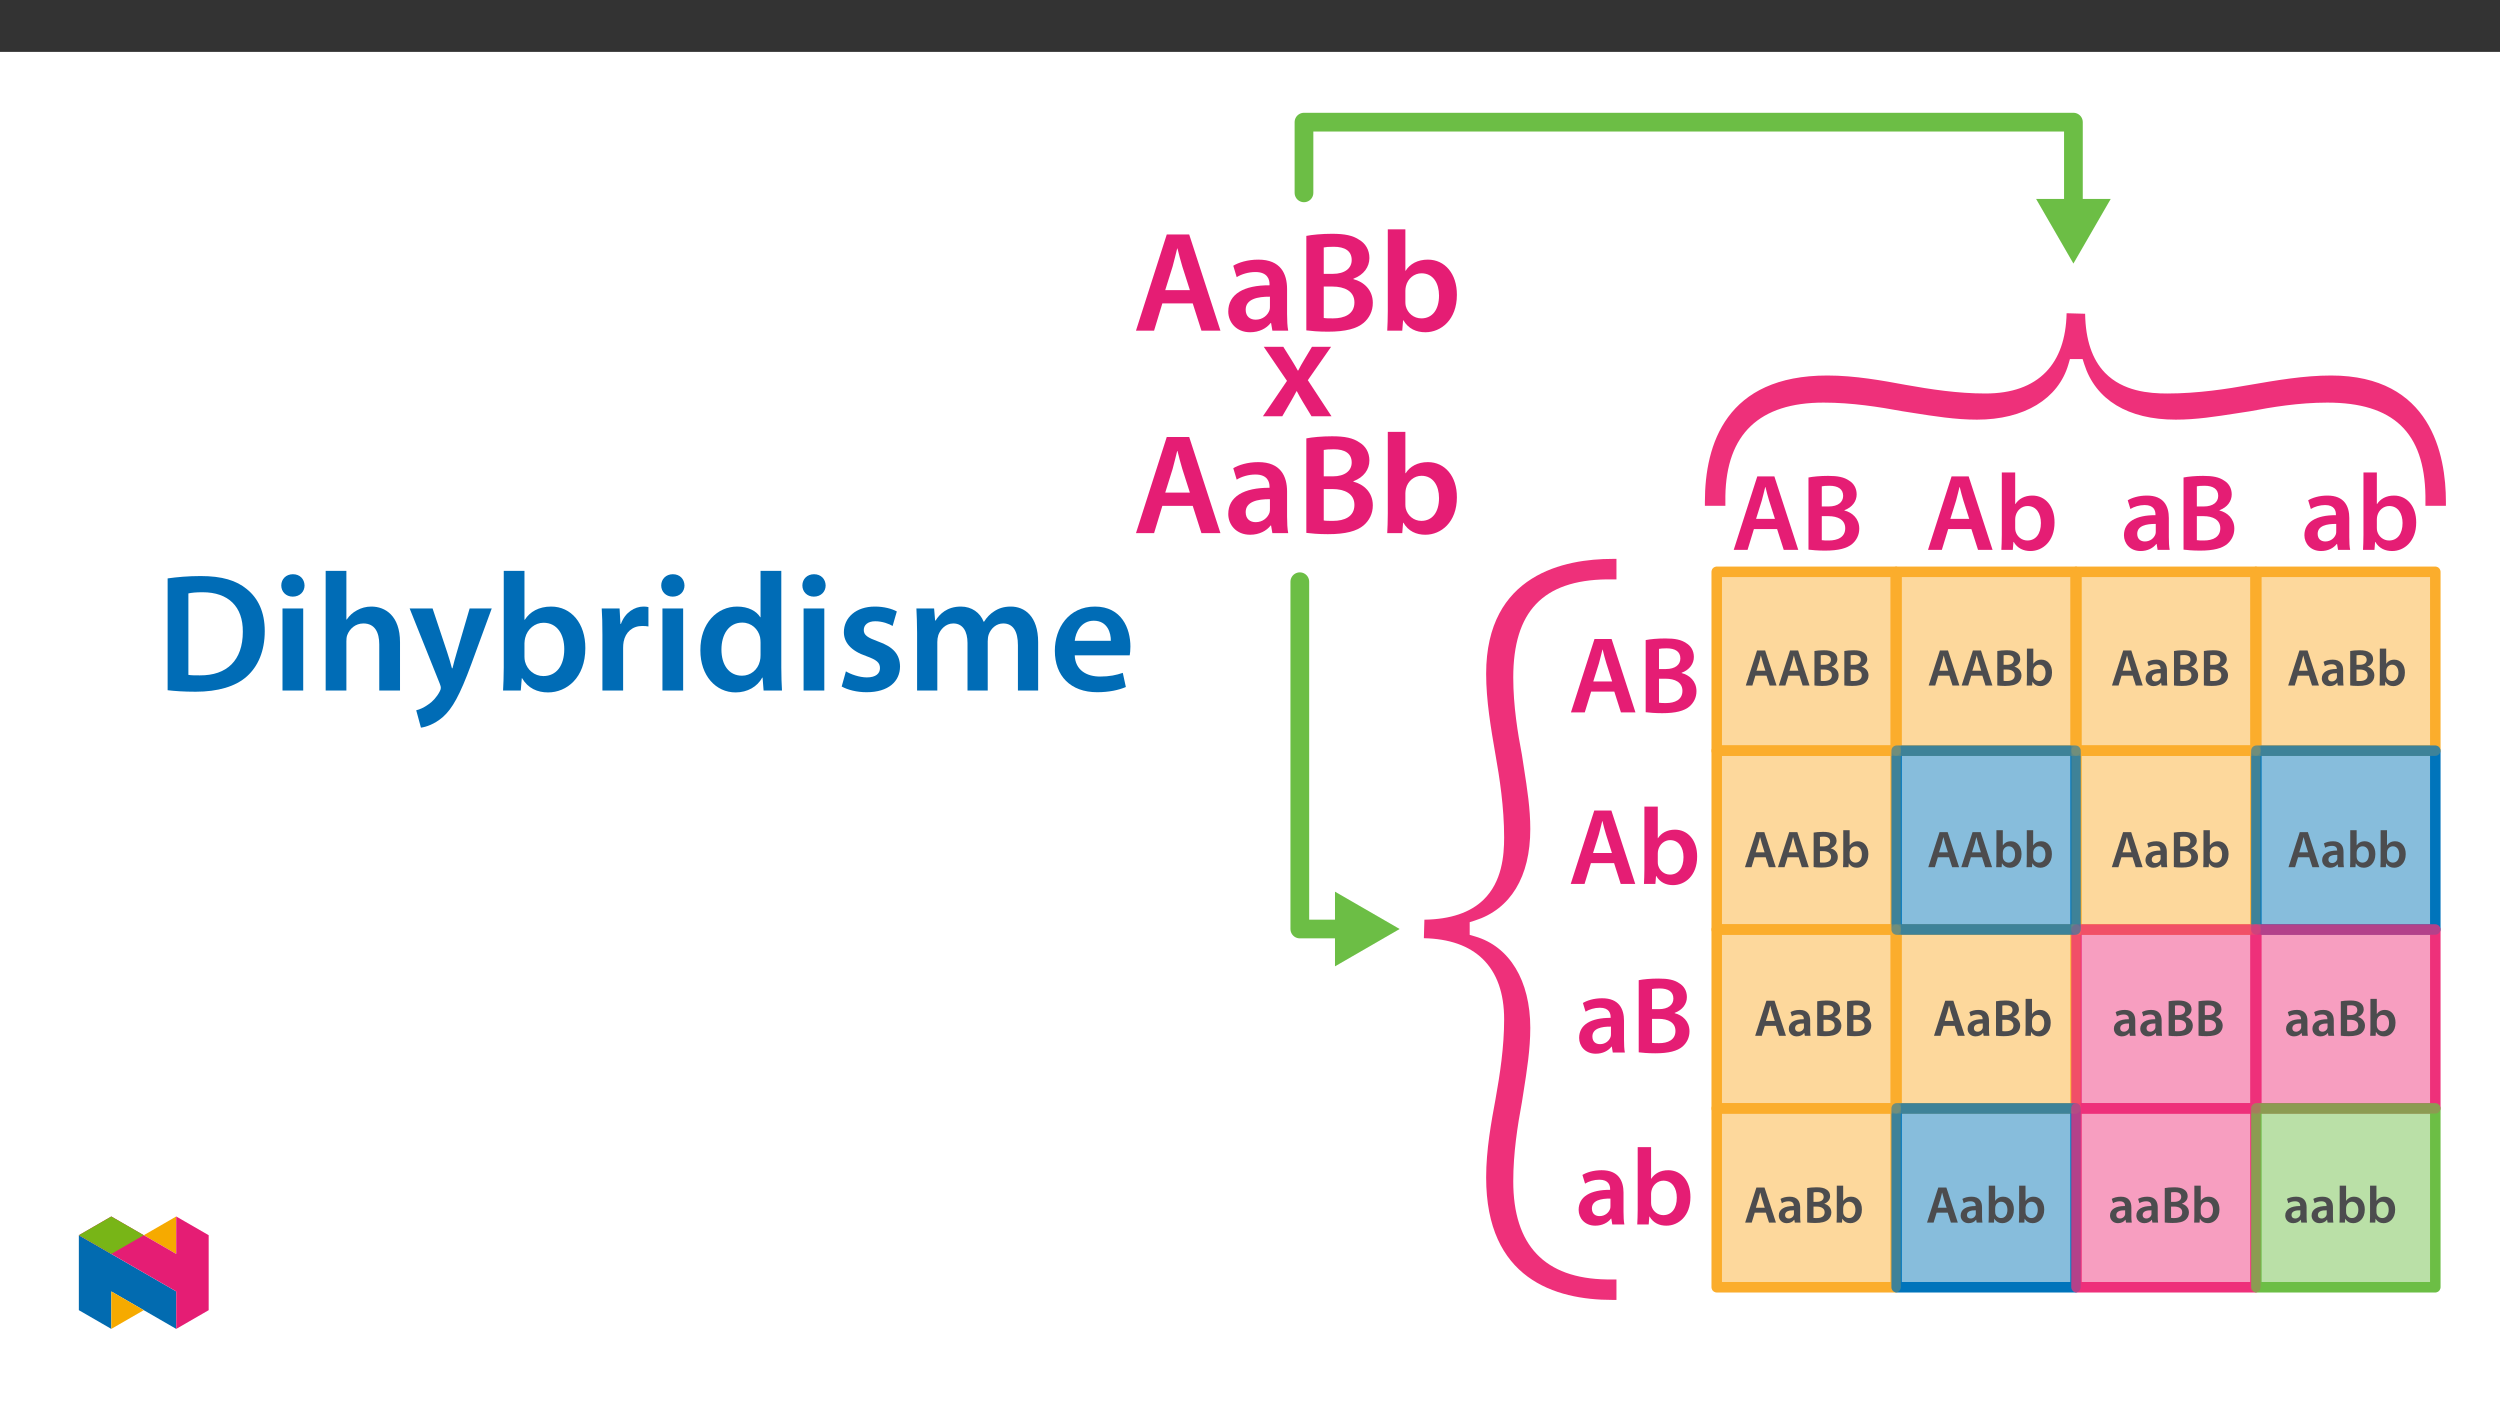 ﻿<?xml version="1.0" encoding="utf-8"?>
<svg xmlns="http://www.w3.org/2000/svg" xmlns:xlink="http://www.w3.org/1999/xlink" viewBox="0 0 960 540" version="1.1">
  <rect x="0" y="0" width="960" height="540" fill="#333333" stroke="none"/>
  <defs>
    <g>
      <symbol overflow="visible" id="glyph0-0">
        <path style="stroke:none;" d="M 0 0 L 27.406 0 L 27.406 -38.359 L 0 -38.359 Z M 13.703 -21.641 L 4.391 -35.625 L 23.016 -35.625 Z M 15.344 -19.172 L 24.656 -33.156 L 24.656 -5.203 Z M 4.391 -2.734 L 13.703 -16.719 L 23.016 -2.734 Z M 2.734 -33.156 L 12.062 -19.172 L 2.734 -5.203 Z M 2.734 -33.156 " />
      </symbol>
      <symbol overflow="visible" id="glyph0-1">
        <path style="stroke:none;" d="M 22.953 -10.469 L 26.297 0 L 33.594 0 L 21.594 -36.938 L 12.984 -36.938 L 1.156 0 L 8.109 0 L 11.281 -10.469 Z M 12.391 -15.562 L 15.234 -24.656 C 15.844 -26.844 16.438 -29.422 16.984 -31.562 L 17.094 -31.562 C 17.641 -29.422 18.25 -26.906 18.953 -24.656 L 21.859 -15.562 Z M 12.391 -15.562 " />
      </symbol>
      <symbol overflow="visible" id="glyph0-2">
        <path style="stroke:none;" d="M 24.328 -16 C 24.328 -21.859 21.859 -27.281 13.312 -27.281 C 9.094 -27.281 5.641 -26.141 3.672 -24.938 L 4.984 -20.547 C 6.797 -21.703 9.531 -22.516 12.172 -22.516 C 16.875 -22.516 17.594 -19.625 17.594 -17.859 L 17.594 -17.422 C 7.719 -17.484 1.75 -14.031 1.75 -7.344 C 1.75 -3.281 4.766 0.609 10.141 0.609 C 13.641 0.609 16.438 -0.875 18.031 -2.953 L 18.188 -2.953 L 18.688 0 L 24.766 0 C 24.438 -1.641 24.328 -4 24.328 -6.406 Z M 17.75 -9.375 C 17.75 -8.875 17.75 -8.391 17.594 -7.891 C 16.938 -5.969 15.016 -4.219 12.281 -4.219 C 10.141 -4.219 8.438 -5.422 8.438 -8.062 C 8.438 -12.109 12.984 -13.094 17.75 -13.047 Z M 17.75 -9.375 " />
      </symbol>
      <symbol overflow="visible" id="glyph0-3">
        <path style="stroke:none;" d="M 3.891 -0.109 C 5.641 0.109 8.438 0.391 12.172 0.391 C 18.953 0.391 23.281 -0.766 25.922 -3.016 C 28 -4.828 29.422 -7.391 29.422 -10.688 C 29.422 -15.734 25.859 -18.797 21.969 -19.781 L 21.969 -19.953 C 25.969 -21.422 28.109 -24.5 28.109 -27.891 C 28.109 -31.062 26.578 -33.484 24.281 -34.844 C 21.812 -36.547 18.688 -37.203 13.75 -37.203 C 9.922 -37.203 6.031 -36.828 3.891 -36.391 Z M 10.578 -31.953 C 11.281 -32.109 12.438 -32.219 14.406 -32.219 C 18.688 -32.219 21.312 -30.625 21.312 -27.125 C 21.312 -24 18.734 -21.812 14.031 -21.812 L 10.578 -21.812 Z M 10.578 -16.938 L 13.922 -16.938 C 18.578 -16.938 22.359 -15.172 22.359 -10.844 C 22.359 -6.297 18.469 -4.719 14.141 -4.719 C 12.609 -4.719 11.453 -4.719 10.578 -4.875 Z M 10.578 -16.938 " />
      </symbol>
      <symbol overflow="visible" id="glyph0-4">
        <path style="stroke:none;" d="M 3.609 -7.5 C 3.609 -4.766 3.5 -1.812 3.391 0 L 9.156 0 L 9.484 -4 L 9.594 -4 C 11.5 -0.719 14.578 0.609 18.031 0.609 C 24.062 0.609 30.141 -4.172 30.141 -13.75 C 30.188 -21.859 25.531 -27.281 19.016 -27.281 C 15.016 -27.281 12.109 -25.594 10.469 -23.016 L 10.359 -23.016 L 10.359 -38.906 L 3.609 -38.906 Z M 10.359 -15.344 C 10.359 -16 10.469 -16.609 10.578 -17.094 C 11.281 -20.062 13.812 -22.031 16.547 -22.031 C 21.047 -22.031 23.281 -18.188 23.281 -13.484 C 23.281 -8.062 20.719 -4.719 16.5 -4.719 C 13.594 -4.719 11.234 -6.688 10.516 -9.422 C 10.406 -9.922 10.359 -10.469 10.359 -11.016 Z M 10.359 -15.344 " />
      </symbol>
      <symbol overflow="visible" id="glyph0-5">
        <path style="stroke:none;" d="M 0.609 -26.688 L 9.531 -13.594 L 0.281 0 L 7.719 0 L 10.797 -5.312 C 11.609 -6.797 12.438 -8.109 13.203 -9.641 L 13.312 -9.641 C 14.078 -8.172 14.844 -6.734 15.734 -5.312 L 18.953 0 L 26.625 0 L 17.531 -13.859 L 26.469 -26.688 L 19.125 -26.688 L 16.172 -21.75 C 15.344 -20.391 14.578 -19.016 13.812 -17.531 L 13.703 -17.531 C 12.938 -18.906 12.172 -20.219 11.281 -21.641 L 8.109 -26.688 Z M 0.609 -26.688 " />
      </symbol>
      <symbol overflow="visible" id="glyph1-0">
        <path style="stroke:none;" d="M 0 0 L 20.922 0 L 20.922 -29.297 L 0 -29.297 Z M 10.453 -16.531 L 3.344 -27.203 L 17.578 -27.203 Z M 11.719 -14.641 L 18.828 -25.312 L 18.828 -3.969 Z M 3.344 -2.094 L 10.453 -12.766 L 17.578 -2.094 Z M 2.094 -25.312 L 9.203 -14.641 L 2.094 -3.969 Z M 2.094 -25.312 " />
      </symbol>
      <symbol overflow="visible" id="glyph1-1">
        <path style="stroke:none;" d="M 17.531 -7.984 L 20.078 0 L 25.656 0 L 16.484 -28.203 L 9.922 -28.203 L 0.875 0 L 6.188 0 L 8.625 -7.984 Z M 9.453 -11.891 L 11.625 -18.828 C 12.094 -20.5 12.547 -22.469 12.969 -24.109 L 13.062 -24.109 C 13.469 -22.469 13.938 -20.547 14.484 -18.828 L 16.703 -11.891 Z M 9.453 -11.891 " />
      </symbol>
      <symbol overflow="visible" id="glyph1-2">
        <path style="stroke:none;" d="M 2.969 -0.078 C 4.312 0.078 6.438 0.297 9.297 0.297 C 14.484 0.297 17.781 -0.578 19.797 -2.297 C 21.375 -3.688 22.469 -5.656 22.469 -8.156 C 22.469 -12.016 19.75 -14.359 16.781 -15.109 L 16.781 -15.234 C 19.828 -16.359 21.469 -18.703 21.469 -21.297 C 21.469 -23.719 20.297 -25.562 18.531 -26.609 C 16.656 -27.906 14.266 -28.406 10.5 -28.406 C 7.578 -28.406 4.609 -28.125 2.969 -27.781 Z M 8.078 -24.391 C 8.625 -24.516 9.5 -24.609 11 -24.609 C 14.266 -24.609 16.281 -23.391 16.281 -20.719 C 16.281 -18.328 14.312 -16.656 10.719 -16.656 L 8.078 -16.656 Z M 8.078 -12.938 L 10.625 -12.938 C 14.188 -12.938 17.078 -11.594 17.078 -8.281 C 17.078 -4.812 14.094 -3.594 10.797 -3.594 C 9.625 -3.594 8.75 -3.594 8.078 -3.719 Z M 8.078 -12.938 " />
      </symbol>
      <symbol overflow="visible" id="glyph1-3">
        <path style="stroke:none;" d="M 2.766 -5.734 C 2.766 -3.641 2.672 -1.375 2.594 0 L 6.984 0 L 7.234 -3.047 L 7.328 -3.047 C 8.781 -0.547 11.125 0.453 13.766 0.453 C 18.375 0.453 23.016 -3.188 23.016 -10.5 C 23.062 -16.703 19.5 -20.844 14.516 -20.844 C 11.469 -20.844 9.25 -19.547 7.984 -17.578 L 7.906 -17.578 L 7.906 -29.703 L 2.766 -29.703 Z M 7.906 -11.719 C 7.906 -12.219 7.984 -12.672 8.078 -13.062 C 8.625 -15.312 10.547 -16.828 12.641 -16.828 C 16.062 -16.828 17.781 -13.891 17.781 -10.297 C 17.781 -6.156 15.812 -3.594 12.594 -3.594 C 10.375 -3.594 8.578 -5.109 8.031 -7.203 C 7.953 -7.578 7.906 -7.984 7.906 -8.406 Z M 7.906 -11.719 " />
      </symbol>
      <symbol overflow="visible" id="glyph1-4">
        <path style="stroke:none;" d="M 18.578 -12.219 C 18.578 -16.703 16.703 -20.844 10.172 -20.844 C 6.953 -20.844 4.312 -19.953 2.797 -19.031 L 3.812 -15.688 C 5.188 -16.562 7.281 -17.203 9.297 -17.203 C 12.891 -17.203 13.438 -14.984 13.438 -13.641 L 13.438 -13.312 C 5.906 -13.344 1.344 -10.719 1.344 -5.609 C 1.344 -2.516 3.641 0.453 7.734 0.453 C 10.422 0.453 12.547 -0.672 13.766 -2.266 L 13.891 -2.266 L 14.266 0 L 18.906 0 C 18.656 -1.25 18.578 -3.047 18.578 -4.891 Z M 13.562 -7.156 C 13.562 -6.781 13.562 -6.406 13.438 -6.031 C 12.938 -4.562 11.469 -3.219 9.375 -3.219 C 7.734 -3.219 6.438 -4.141 6.438 -6.156 C 6.438 -9.25 9.922 -10 13.562 -9.953 Z M 13.562 -7.156 " />
      </symbol>
      <symbol overflow="visible" id="glyph2-0">
        <path style="stroke:none;" d="M 0 0 L 9.953 0 L 9.953 -13.984 L 0 -13.984 Z M 4.984 -7.906 L 1.609 -12.953 L 8.328 -12.953 Z M 5.578 -6.969 L 8.969 -12.047 L 8.969 -1.938 L 5.578 -7 Z M 1.594 -1 L 4.984 -6.078 L 8.328 -1.031 L 1.609 -1.031 Z M 1 -12.047 L 4.359 -7 L 1 -1.938 Z M 1 -12.047 " />
      </symbol>
      <symbol overflow="visible" id="glyph2-1">
        <path style="stroke:none;" d="M 8.344 -3.828 L 9.562 0 L 12.219 0 L 7.828 -13.469 L 4.719 -13.469 L 0.391 0 L 2.922 0 L 4.078 -3.812 L 8.344 -3.812 Z M 4.5 -5.672 L 5.531 -8.984 C 5.75 -9.781 5.969 -10.719 6.156 -11.469 L 6.219 -11.469 C 6.422 -10.719 6.641 -9.797 6.891 -8.984 L 7.922 -5.703 L 4.5 -5.703 Z M 4.5 -5.672 " />
      </symbol>
      <symbol overflow="visible" id="glyph2-2">
        <path style="stroke:none;" d="M 1.422 -0.047 C 2.047 0.047 3.062 0.141 4.422 0.141 C 6.891 0.141 8.469 -0.281 9.422 -1.094 C 10.188 -1.75 10.703 -2.703 10.703 -3.906 C 10.703 -5.734 9.406 -6.875 7.984 -7.234 L 7.984 -7.25 C 9.438 -7.797 10.219 -8.922 10.219 -10.156 C 10.219 -11.312 9.656 -12.219 8.828 -12.703 C 7.922 -13.328 6.797 -13.562 5 -13.562 C 3.609 -13.562 2.188 -13.422 1.422 -13.266 L 1.422 -0.016 Z M 3.844 -11.609 C 4.109 -11.672 4.516 -11.719 5.234 -11.719 C 6.797 -11.719 7.75 -11.156 7.75 -9.875 C 7.75 -8.75 6.812 -7.969 5.094 -7.969 L 3.844 -7.969 Z M 3.844 -6.156 L 5.062 -6.156 C 6.75 -6.156 8.125 -5.531 8.125 -3.969 C 8.125 -2.312 6.719 -1.75 5.141 -1.75 C 4.578 -1.75 4.156 -1.75 3.844 -1.812 Z M 3.844 -6.156 " />
      </symbol>
      <symbol overflow="visible" id="glyph2-3">
        <path style="stroke:none;" d="M 1.312 -2.75 C 1.312 -1.75 1.281 -0.672 1.219 0 L 3.312 0 L 3.422 -1.453 L 3.484 -1.453 C 4.188 -0.266 5.297 0.219 6.547 0.219 C 8.75 0.219 10.953 -1.531 10.953 -5.016 C 10.984 -7.969 9.281 -9.953 6.906 -9.953 C 5.453 -9.953 4.406 -9.344 3.812 -8.406 L 3.766 -8.406 L 3.766 -14.188 L 1.312 -14.188 Z M 3.766 -5.594 C 3.766 -5.844 3.812 -6.062 3.844 -6.234 C 4.109 -7.312 5.016 -8.016 6.016 -8.016 C 7.656 -8.016 8.469 -6.641 8.469 -4.922 C 8.469 -2.953 7.531 -1.75 6 -1.75 C 4.938 -1.75 4.078 -2.453 3.828 -3.453 C 3.781 -3.625 3.766 -3.828 3.766 -4.031 Z M 3.766 -5.594 " />
      </symbol>
      <symbol overflow="visible" id="glyph2-4">
        <path style="stroke:none;" d="M 8.844 -5.844 C 8.844 -7.969 7.953 -9.953 4.844 -9.953 C 3.312 -9.953 2.047 -9.547 1.312 -9.109 L 1.812 -7.469 C 2.469 -7.891 3.469 -8.188 4.422 -8.188 C 6.141 -8.188 6.391 -7.156 6.391 -6.516 L 6.391 -6.375 C 2.812 -6.391 0.641 -5.125 0.641 -2.688 C 0.641 -1.219 1.734 0.219 3.688 0.219 C 4.953 0.219 5.969 -0.312 6.531 -1.078 L 6.609 -1.078 L 6.797 0 L 9 0 C 8.891 -0.625 8.844 -1.469 8.844 -2.344 Z M 6.453 -3.422 C 6.453 -3.25 6.453 -3.062 6.391 -2.891 C 6.156 -2.188 5.453 -1.578 4.469 -1.578 C 3.688 -1.578 3.062 -1.984 3.062 -2.953 C 3.062 -4.422 4.719 -4.766 6.453 -4.734 Z M 6.453 -3.422 " />
      </symbol>
      <symbol overflow="visible" id="glyph3-0">
        <path style="stroke:none;" d="M 0 0 L 32.375 0 L 32.375 -45.328 L 0 -45.328 Z M 16.188 -25.578 L 5.188 -42.094 L 27.188 -42.094 Z M 18.125 -22.656 L 29.141 -39.172 L 29.141 -6.156 Z M 5.188 -3.234 L 16.188 -19.75 L 27.188 -3.234 Z M 3.234 -39.172 L 14.25 -22.656 L 3.234 -6.156 Z M 3.234 -39.172 " />
      </symbol>
      <symbol overflow="visible" id="glyph3-1">
        <path style="stroke:none;" d="M 4.594 -0.125 C 7.25 0.188 10.75 0.453 15.344 0.453 C 23.828 0.453 30.75 -1.547 35.094 -5.5 C 39.234 -9.266 41.891 -15.016 41.891 -22.859 C 41.891 -30.234 39.297 -35.484 35.031 -38.922 C 31.016 -42.281 25.453 -43.969 17.281 -43.969 C 12.562 -43.969 8.156 -43.578 4.594 -43.062 Z M 12.562 -37.297 C 13.734 -37.562 15.469 -37.75 18 -37.75 C 27.969 -37.75 33.547 -32.188 33.469 -22.594 C 33.469 -11.531 27.328 -5.766 16.969 -5.828 C 15.344 -5.828 13.656 -5.828 12.562 -6.016 Z M 12.562 -37.297 " />
      </symbol>
      <symbol overflow="visible" id="glyph3-2">
        <path style="stroke:none;" d="M 12.234 0 L 12.234 -31.531 L 4.281 -31.531 L 4.281 0 Z M 8.281 -44.672 C 5.641 -44.672 3.812 -42.797 3.812 -40.344 C 3.812 -38.016 5.562 -36.062 8.219 -36.062 C 11 -36.062 12.75 -38.016 12.75 -40.344 C 12.688 -42.797 11 -44.672 8.281 -44.672 Z M 8.281 -44.672 " />
      </symbol>
      <symbol overflow="visible" id="glyph3-3">
        <path style="stroke:none;" d="M 4.281 0 L 12.234 0 L 12.234 -18.906 C 12.234 -19.75 12.297 -20.594 12.562 -21.297 C 13.469 -23.703 15.672 -25.766 18.781 -25.766 C 23.188 -25.766 24.859 -22.281 24.859 -17.734 L 24.859 0 L 32.828 0 L 32.828 -18.578 C 32.828 -28.688 27.188 -32.25 21.828 -32.25 C 19.812 -32.25 17.938 -31.734 16.312 -30.828 C 14.703 -29.984 13.344 -28.75 12.375 -27.266 L 12.234 -27.266 L 12.234 -45.969 L 4.281 -45.969 Z M 4.281 0 " />
      </symbol>
      <symbol overflow="visible" id="glyph3-4">
        <path style="stroke:none;" d="M 0.516 -31.531 L 12.109 -2.594 C 12.438 -1.812 12.5 -1.359 12.5 -1.031 C 12.5 -0.641 12.375 -0.188 12.047 0.391 C 10.938 2.531 9.188 4.406 7.641 5.375 C 6.016 6.547 4.406 7.25 3.047 7.578 L 4.859 14.25 C 6.797 13.984 10.031 12.953 13.203 10.234 C 16.906 7 19.812 1.75 24.156 -10.031 L 32.047 -31.531 L 23.562 -31.531 L 18.641 -14.703 C 18 -12.688 17.422 -10.297 16.969 -8.547 L 16.766 -8.547 C 16.312 -10.297 15.609 -12.688 14.953 -14.641 L 9.328 -31.531 Z M 0.516 -31.531 " />
      </symbol>
      <symbol overflow="visible" id="glyph3-5">
        <path style="stroke:none;" d="M 4.281 -8.875 C 4.281 -5.641 4.141 -2.141 4.016 0 L 10.812 0 L 11.203 -4.734 L 11.328 -4.734 C 13.594 -0.844 17.219 0.719 21.297 0.719 C 28.422 0.719 35.609 -4.922 35.609 -16.25 C 35.672 -25.828 30.172 -32.25 22.469 -32.25 C 17.734 -32.25 14.312 -30.234 12.375 -27.188 L 12.234 -27.188 L 12.234 -45.969 L 4.281 -45.969 Z M 12.234 -18.125 C 12.234 -18.906 12.375 -19.625 12.5 -20.203 C 13.344 -23.703 16.312 -26.031 19.547 -26.031 C 24.859 -26.031 27.516 -21.5 27.516 -15.922 C 27.516 -9.516 24.469 -5.562 19.484 -5.562 C 16.062 -5.562 13.281 -7.906 12.438 -11.141 C 12.297 -11.719 12.234 -12.375 12.234 -13.016 Z M 12.234 -18.125 " />
      </symbol>
      <symbol overflow="visible" id="glyph3-6">
        <path style="stroke:none;" d="M 4.281 0 L 12.234 0 L 12.234 -16.375 C 12.234 -17.219 12.297 -18.062 12.438 -18.781 C 13.141 -22.406 15.797 -24.797 19.547 -24.797 C 20.531 -24.797 21.234 -24.734 21.953 -24.609 L 21.953 -32.047 C 21.297 -32.188 20.844 -32.25 20.078 -32.25 C 16.641 -32.25 12.953 -29.984 11.391 -25.578 L 11.203 -25.578 L 10.875 -31.531 L 4.016 -31.531 C 4.203 -28.75 4.281 -25.641 4.281 -21.375 Z M 4.281 0 " />
      </symbol>
      <symbol overflow="visible" id="glyph3-7">
        <path style="stroke:none;" d="M 25.375 -45.969 L 25.375 -28.172 L 25.25 -28.172 C 23.828 -30.5 20.719 -32.25 16.375 -32.25 C 8.812 -32.25 2.203 -25.969 2.266 -15.406 C 2.266 -5.703 8.219 0.719 15.797 0.719 C 20.328 0.719 24.156 -1.484 26.031 -4.984 L 26.156 -4.984 L 26.547 0 L 33.609 0 C 33.469 -2.141 33.344 -5.641 33.344 -8.875 L 33.344 -45.969 Z M 25.375 -13.656 C 25.375 -12.828 25.312 -12.047 25.125 -11.328 C 24.344 -7.906 21.5 -5.703 18.266 -5.703 C 13.203 -5.703 10.359 -9.906 10.359 -15.734 C 10.359 -21.562 13.203 -26.094 18.328 -26.094 C 21.953 -26.094 24.469 -23.562 25.188 -20.531 C 25.312 -19.875 25.375 -19.031 25.375 -18.391 Z M 25.375 -13.656 " />
      </symbol>
      <symbol overflow="visible" id="glyph3-8">
        <path style="stroke:none;" d="M 2.328 -1.547 C 4.656 -0.266 8.094 0.641 11.906 0.641 C 20.266 0.641 24.734 -3.5 24.734 -9.266 C 24.672 -13.922 22.078 -16.828 16.312 -18.844 C 12.297 -20.328 10.812 -21.234 10.812 -23.25 C 10.812 -25.188 12.375 -26.609 15.219 -26.609 C 18 -26.609 20.594 -25.578 21.891 -24.797 L 23.5 -30.375 C 21.625 -31.406 18.578 -32.25 15.094 -32.25 C 7.766 -32.25 3.172 -27.969 3.172 -22.406 C 3.172 -18.641 5.703 -15.281 11.844 -13.203 C 15.734 -11.781 17.031 -10.75 17.031 -8.609 C 17.031 -6.547 15.469 -5.047 11.984 -5.047 C 9.125 -5.047 5.703 -6.281 3.953 -7.375 Z M 2.328 -1.547 " />
      </symbol>
      <symbol overflow="visible" id="glyph3-9">
        <path style="stroke:none;" d="M 4.281 0 L 12.047 0 L 12.047 -18.641 C 12.047 -19.547 12.172 -20.469 12.438 -21.297 C 13.203 -23.438 15.219 -25.766 18.188 -25.766 C 21.891 -25.766 23.641 -22.656 23.641 -18.266 L 23.641 0 L 31.406 0 L 31.406 -18.906 C 31.406 -19.812 31.531 -20.844 31.797 -21.562 C 32.641 -23.828 34.641 -25.766 37.359 -25.766 C 41.188 -25.766 43 -22.656 43 -17.422 L 43 0 L 50.766 0 L 50.766 -18.578 C 50.766 -28.688 45.453 -32.25 40.281 -32.25 C 37.625 -32.25 35.609 -31.594 33.797 -30.375 C 32.375 -29.469 31.078 -28.172 29.984 -26.422 L 29.844 -26.422 C 28.484 -29.922 25.25 -32.25 21.109 -32.25 C 15.734 -32.25 12.891 -29.328 11.391 -26.875 L 11.203 -26.875 L 10.812 -31.531 L 4.016 -31.531 C 4.141 -28.812 4.281 -25.766 4.281 -22.141 Z M 4.281 0 " />
      </symbol>
      <symbol overflow="visible" id="glyph3-10">
        <path style="stroke:none;" d="M 31.016 -13.531 C 31.141 -14.25 31.281 -15.406 31.281 -16.906 C 31.281 -23.828 27.906 -32.25 17.672 -32.25 C 7.578 -32.25 2.266 -24.016 2.266 -15.281 C 2.266 -5.641 8.281 0.641 18.516 0.641 C 23.047 0.641 26.812 -0.188 29.531 -1.359 L 28.359 -6.797 C 25.906 -5.953 23.312 -5.375 19.625 -5.375 C 14.5 -5.375 10.094 -7.828 9.906 -13.531 Z M 9.906 -19.094 C 10.234 -22.344 12.297 -26.812 17.219 -26.812 C 22.531 -26.812 23.828 -22.016 23.766 -19.094 Z M 9.906 -19.094 " />
      </symbol>
    </g>
    <clipPath id="clip2">
      <path d="M 51 171 L 126 171 L 126 456.168 L 51 456.168 Z M 51 171 " />
    </clipPath>
    <clipPath id="clip3">
      <path d="M 159 77 L 444.23 77 L 444.23 152 L 159 152 Z M 159 77 " />
    </clipPath>
    <filter id="alpha" filterUnits="objectBoundingBox" x="0%" y="0%" width="100%" height="100%">
      <feColorMatrix type="matrix" in="SourceGraphic" values="0 0 0 0 1 0 0 0 0 1 0 0 0 0 1 0 0 0 1 0" />
    </filter>
    <mask id="mask0">
      <g filter="url(#alpha)">
        <rect x="0" y="0" width="445" height="457" style="fill:rgb(0%,0%,0%);fill-opacity:0.47;stroke:none;" />
      </g>
    </mask>
    <clipPath id="clip5">
      <path d="M 0.242 0.594 L 72.91 0.594 L 72.91 73.258 L 0.242 73.258 Z M 0.242 0.594 " />
    </clipPath>
    <clipPath id="clip4">
      <rect width="73" height="74" />
    </clipPath>
    <g id="surface8" clip-path="url(#clip4)">
      <path style=" stroke:none;fill-rule:nonzero;fill:rgb(98.399%,67.799%,17.299%);fill-opacity:1;" d="M 2.238 2.586 L 70.914 2.586 L 70.914 71.262 L 2.238 71.262 Z M 2.238 2.586 " />
      <g clip-path="url(#clip5)" clip-rule="nonzero">
        <path style="fill:none;stroke-width:4.697;stroke-linecap:round;stroke-linejoin:round;stroke:rgb(98.399%,67.799%,17.299%);stroke-opacity:1;stroke-miterlimit:4;" d="M 192.591 328.921 L 273.386 328.921 L 273.386 248.126 L 192.591 248.126 Z M 192.591 328.921 " transform="matrix(0.85,0,0,-0.85,-161.464,282.169)" />
      </g>
    </g>
    <mask id="mask1">
      <g filter="url(#alpha)">
        <rect x="0" y="0" width="445" height="457" style="fill:rgb(0%,0%,0%);fill-opacity:0.47;stroke:none;" />
      </g>
    </mask>
    <clipPath id="clip7">
      <path d="M 0.316 0.594 L 72.984 0.594 L 72.984 73.258 L 0.316 73.258 Z M 0.316 0.594 " />
    </clipPath>
    <clipPath id="clip6">
      <rect width="73" height="74" />
    </clipPath>
    <g id="surface11" clip-path="url(#clip6)">
      <path style=" stroke:none;fill-rule:nonzero;fill:rgb(98.399%,67.799%,17.299%);fill-opacity:1;" d="M 2.312 2.586 L 70.988 2.586 L 70.988 71.262 L 2.312 71.262 Z M 2.312 2.586 " />
      <g clip-path="url(#clip7)" clip-rule="nonzero">
        <path style="fill:none;stroke-width:4.697;stroke-linecap:round;stroke-linejoin:round;stroke:rgb(98.399%,67.799%,17.299%);stroke-opacity:1;stroke-miterlimit:4;" d="M 273.855 328.921 L 354.65 328.921 L 354.65 248.126 L 273.855 248.126 Z M 273.855 328.921 " transform="matrix(0.85,0,0,-0.85,-230.464,282.169)" />
      </g>
    </g>
    <mask id="mask2">
      <g filter="url(#alpha)">
        <rect x="0" y="0" width="445" height="457" style="fill:rgb(0%,0%,0%);fill-opacity:0.47;stroke:none;" />
      </g>
    </mask>
    <clipPath id="clip9">
      <path d="M 0.391 0.594 L 73.059 0.594 L 73.059 73.258 L 0.391 73.258 Z M 0.391 0.594 " />
    </clipPath>
    <clipPath id="clip8">
      <rect width="74" height="74" />
    </clipPath>
    <g id="surface14" clip-path="url(#clip8)">
      <path style=" stroke:none;fill-rule:nonzero;fill:rgb(98.399%,67.799%,17.299%);fill-opacity:1;" d="M 2.387 2.586 L 71.062 2.586 L 71.062 71.262 L 2.387 71.262 Z M 2.387 2.586 " />
      <g clip-path="url(#clip9)" clip-rule="nonzero">
        <path style="fill:none;stroke-width:4.697;stroke-linecap:round;stroke-linejoin:round;stroke:rgb(98.399%,67.799%,17.299%);stroke-opacity:1;stroke-miterlimit:4;" d="M 355.118 328.921 L 435.914 328.921 L 435.914 248.126 L 355.118 248.126 Z M 355.118 328.921 " transform="matrix(0.85,0,0,-0.85,-299.464,282.169)" />
      </g>
    </g>
    <mask id="mask3">
      <g filter="url(#alpha)">
        <rect x="0" y="0" width="445" height="457" style="fill:rgb(0%,0%,0%);fill-opacity:0.47;stroke:none;" />
      </g>
    </mask>
    <clipPath id="clip11">
      <path d="M 0.465 0.594 L 73.133 0.594 L 73.133 73.258 L 0.465 73.258 Z M 0.465 0.594 " />
    </clipPath>
    <clipPath id="clip10">
      <rect width="74" height="74" />
    </clipPath>
    <g id="surface17" clip-path="url(#clip10)">
      <path style=" stroke:none;fill-rule:nonzero;fill:rgb(98.399%,67.799%,17.299%);fill-opacity:1;" d="M 2.461 2.586 L 71.137 2.586 L 71.137 71.262 L 2.461 71.262 Z M 2.461 2.586 " />
      <g clip-path="url(#clip11)" clip-rule="nonzero">
        <path style="fill:none;stroke-width:4.697;stroke-linecap:round;stroke-linejoin:round;stroke:rgb(98.399%,67.799%,17.299%);stroke-opacity:1;stroke-miterlimit:4;" d="M 436.382 328.921 L 517.177 328.921 L 517.177 248.126 L 436.382 248.126 Z M 436.382 328.921 " transform="matrix(0.85,0,0,-0.85,-368.464,282.169)" />
      </g>
    </g>
    <mask id="mask4">
      <g filter="url(#alpha)">
        <rect x="0" y="0" width="445" height="457" style="fill:rgb(0%,0%,0%);fill-opacity:0.47;stroke:none;" />
      </g>
    </mask>
    <clipPath id="clip13">
      <path d="M 0.242 0.266 L 72.91 0.266 L 72.91 72.934 L 0.242 72.934 Z M 0.242 0.266 " />
    </clipPath>
    <clipPath id="clip12">
      <rect width="73" height="73" />
    </clipPath>
    <g id="surface20" clip-path="url(#clip12)">
      <path style=" stroke:none;fill-rule:nonzero;fill:rgb(98.399%,67.799%,17.299%);fill-opacity:1;" d="M 2.238 2.262 L 70.914 2.262 L 70.914 70.938 L 2.238 70.938 Z M 2.238 2.262 " />
      <g clip-path="url(#clip13)" clip-rule="nonzero">
        <path style="fill:none;stroke-width:4.697;stroke-linecap:round;stroke-linejoin:round;stroke:rgb(98.399%,67.799%,17.299%);stroke-opacity:1;stroke-miterlimit:4;" d="M 192.591 248.126 L 273.386 248.126 L 273.386 167.331 L 192.591 167.331 Z M 192.591 248.126 " transform="matrix(0.85,0,0,-0.85,-161.464,213.169)" />
      </g>
    </g>
    <mask id="mask5">
      <g filter="url(#alpha)">
        <rect x="0" y="0" width="445" height="457" style="fill:rgb(0%,0%,0%);fill-opacity:0.47;stroke:none;" />
      </g>
    </mask>
    <clipPath id="clip15">
      <path d="M 0.391 0.266 L 73.059 0.266 L 73.059 72.934 L 0.391 72.934 Z M 0.391 0.266 " />
    </clipPath>
    <clipPath id="clip14">
      <rect width="74" height="73" />
    </clipPath>
    <g id="surface23" clip-path="url(#clip14)">
      <path style=" stroke:none;fill-rule:nonzero;fill:rgb(98.399%,67.799%,17.299%);fill-opacity:1;" d="M 2.387 2.262 L 71.062 2.262 L 71.062 70.938 L 2.387 70.938 Z M 2.387 2.262 " />
      <g clip-path="url(#clip15)" clip-rule="nonzero">
        <path style="fill:none;stroke-width:4.697;stroke-linecap:round;stroke-linejoin:round;stroke:rgb(98.399%,67.799%,17.299%);stroke-opacity:1;stroke-miterlimit:4;" d="M 355.118 248.126 L 435.914 248.126 L 435.914 167.331 L 355.118 167.331 Z M 355.118 248.126 " transform="matrix(0.85,0,0,-0.85,-299.464,213.169)" />
      </g>
    </g>
    <mask id="mask6">
      <g filter="url(#alpha)">
        <rect x="0" y="0" width="445" height="457" style="fill:rgb(0%,0%,0%);fill-opacity:0.47;stroke:none;" />
      </g>
    </mask>
    <clipPath id="clip17">
      <path d="M 0.465 0.266 L 73.133 0.266 L 73.133 72.934 L 0.465 72.934 Z M 0.465 0.266 " />
    </clipPath>
    <clipPath id="clip16">
      <rect width="74" height="73" />
    </clipPath>
    <g id="surface26" clip-path="url(#clip16)">
      <path style=" stroke:none;fill-rule:nonzero;fill:rgb(0%,45.099%,70.999%);fill-opacity:1;" d="M 2.461 2.262 L 71.137 2.262 L 71.137 70.938 L 2.461 70.938 Z M 2.461 2.262 " />
      <g clip-path="url(#clip17)" clip-rule="nonzero">
        <path style="fill:none;stroke-width:4.697;stroke-linecap:round;stroke-linejoin:round;stroke:rgb(0%,45.499%,73.299%);stroke-opacity:1;stroke-miterlimit:4;" d="M 436.382 248.126 L 517.177 248.126 L 517.177 167.331 L 436.382 167.331 Z M 436.382 248.126 " transform="matrix(0.85,0,0,-0.85,-368.464,213.169)" />
      </g>
    </g>
    <mask id="mask7">
      <g filter="url(#alpha)">
        <rect x="0" y="0" width="445" height="457" style="fill:rgb(0%,0%,0%);fill-opacity:0.47;stroke:none;" />
      </g>
    </mask>
    <clipPath id="clip19">
      <path d="M 0.242 0.941 L 72.91 0.941 L 72.91 73.609 L 0.242 73.609 Z M 0.242 0.941 " />
    </clipPath>
    <clipPath id="clip18">
      <rect width="73" height="74" />
    </clipPath>
    <g id="surface29" clip-path="url(#clip18)">
      <path style=" stroke:none;fill-rule:nonzero;fill:rgb(98.399%,67.799%,17.299%);fill-opacity:1;" d="M 2.238 2.938 L 70.914 2.938 L 70.914 71.613 L 2.238 71.613 Z M 2.238 2.938 " />
      <g clip-path="url(#clip19)" clip-rule="nonzero">
        <path style="fill:none;stroke-width:4.697;stroke-linecap:round;stroke-linejoin:round;stroke:rgb(98.399%,67.799%,17.299%);stroke-opacity:1;stroke-miterlimit:4;" d="M 192.591 167.331 L 273.386 167.331 L 273.386 86.536 L 192.591 86.536 Z M 192.591 167.331 " transform="matrix(0.85,0,0,-0.85,-161.464,145.169)" />
      </g>
    </g>
    <mask id="mask8">
      <g filter="url(#alpha)">
        <rect x="0" y="0" width="445" height="457" style="fill:rgb(0%,0%,0%);fill-opacity:0.47;stroke:none;" />
      </g>
    </mask>
    <clipPath id="clip21">
      <path d="M 0.316 0.941 L 72.984 0.941 L 72.984 73.609 L 0.316 73.609 Z M 0.316 0.941 " />
    </clipPath>
    <clipPath id="clip20">
      <rect width="73" height="74" />
    </clipPath>
    <g id="surface32" clip-path="url(#clip20)">
      <path style=" stroke:none;fill-rule:nonzero;fill:rgb(98.399%,67.799%,17.299%);fill-opacity:1;" d="M 2.312 2.938 L 70.988 2.938 L 70.988 71.613 L 2.312 71.613 Z M 2.312 2.938 " />
      <g clip-path="url(#clip21)" clip-rule="nonzero">
        <path style="fill:none;stroke-width:4.697;stroke-linecap:round;stroke-linejoin:round;stroke:rgb(98.399%,67.799%,17.299%);stroke-opacity:1;stroke-miterlimit:4;" d="M 273.855 167.331 L 354.65 167.331 L 354.65 86.536 L 273.855 86.536 Z M 273.855 167.331 " transform="matrix(0.85,0,0,-0.85,-230.464,145.169)" />
      </g>
    </g>
    <mask id="mask9">
      <g filter="url(#alpha)">
        <rect x="0" y="0" width="445" height="457" style="fill:rgb(0%,0%,0%);fill-opacity:0.47;stroke:none;" />
      </g>
    </mask>
    <clipPath id="clip23">
      <path d="M 0.391 0.941 L 73.059 0.941 L 73.059 73.609 L 0.391 73.609 Z M 0.391 0.941 " />
    </clipPath>
    <clipPath id="clip22">
      <rect width="74" height="74" />
    </clipPath>
    <g id="surface35" clip-path="url(#clip22)">
      <path style=" stroke:none;fill-rule:nonzero;fill:rgb(93.3%,18.799%,47.8%);fill-opacity:1;" d="M 2.387 2.938 L 71.062 2.938 L 71.062 71.613 L 2.387 71.613 Z M 2.387 2.938 " />
      <g clip-path="url(#clip23)" clip-rule="nonzero">
        <path style="fill:none;stroke-width:4.697;stroke-linecap:round;stroke-linejoin:round;stroke:rgb(93.3%,18.799%,47.8%);stroke-opacity:1;stroke-miterlimit:4;" d="M 355.118 167.331 L 435.914 167.331 L 435.914 86.536 L 355.118 86.536 Z M 355.118 167.331 " transform="matrix(0.85,0,0,-0.85,-299.464,145.169)" />
      </g>
    </g>
    <mask id="mask10">
      <g filter="url(#alpha)">
        <rect x="0" y="0" width="445" height="457" style="fill:rgb(0%,0%,0%);fill-opacity:0.47;stroke:none;" />
      </g>
    </mask>
    <clipPath id="clip25">
      <path d="M 0.465 0.941 L 73.133 0.941 L 73.133 73.609 L 0.465 73.609 Z M 0.465 0.941 " />
    </clipPath>
    <clipPath id="clip24">
      <rect width="74" height="74" />
    </clipPath>
    <g id="surface38" clip-path="url(#clip24)">
      <path style=" stroke:none;fill-rule:nonzero;fill:rgb(93.3%,18.799%,47.8%);fill-opacity:1;" d="M 2.461 2.938 L 71.137 2.938 L 71.137 71.613 L 2.461 71.613 Z M 2.461 2.938 " />
      <g clip-path="url(#clip25)" clip-rule="nonzero">
        <path style="fill:none;stroke-width:4.697;stroke-linecap:round;stroke-linejoin:round;stroke:rgb(93.3%,18.799%,47.8%);stroke-opacity:1;stroke-miterlimit:4;" d="M 436.382 167.331 L 517.177 167.331 L 517.177 86.536 L 436.382 86.536 Z M 436.382 167.331 " transform="matrix(0.85,0,0,-0.85,-368.464,145.169)" />
      </g>
    </g>
    <mask id="mask11">
      <g filter="url(#alpha)">
        <rect x="0" y="0" width="445" height="457" style="fill:rgb(0%,0%,0%);fill-opacity:0.47;stroke:none;" />
      </g>
    </mask>
    <clipPath id="clip27">
      <path d="M 0.242 0.617 L 72.91 0.617 L 72.91 73.285 L 0.242 73.285 Z M 0.242 0.617 " />
    </clipPath>
    <clipPath id="clip26">
      <rect width="73" height="74" />
    </clipPath>
    <g id="surface41" clip-path="url(#clip26)">
      <path style=" stroke:none;fill-rule:nonzero;fill:rgb(98.399%,67.799%,17.299%);fill-opacity:1;" d="M 2.238 2.613 L 70.914 2.613 L 70.914 71.289 L 2.238 71.289 Z M 2.238 2.613 " />
      <g clip-path="url(#clip27)" clip-rule="nonzero">
        <path style="fill:none;stroke-width:4.697;stroke-linecap:round;stroke-linejoin:round;stroke:rgb(98.399%,67.799%,17.299%);stroke-opacity:1;stroke-miterlimit:4;" d="M 192.591 86.536 L 273.386 86.536 L 273.386 5.741 L 192.591 5.741 Z M 192.591 86.536 " transform="matrix(0.85,0,0,-0.85,-161.464,76.169)" />
      </g>
    </g>
    <mask id="mask12">
      <g filter="url(#alpha)">
        <rect x="0" y="0" width="445" height="457" style="fill:rgb(0%,0%,0%);fill-opacity:0.47;stroke:none;" />
      </g>
    </mask>
    <clipPath id="clip29">
      <path d="M 0.316 0.617 L 72.984 0.617 L 72.984 73.285 L 0.316 73.285 Z M 0.316 0.617 " />
    </clipPath>
    <clipPath id="clip28">
      <rect width="73" height="74" />
    </clipPath>
    <g id="surface44" clip-path="url(#clip28)">
      <path style=" stroke:none;fill-rule:nonzero;fill:rgb(0%,45.099%,70.999%);fill-opacity:1;" d="M 2.312 2.613 L 70.988 2.613 L 70.988 71.289 L 2.312 71.289 Z M 2.312 2.613 " />
      <g clip-path="url(#clip29)" clip-rule="nonzero">
        <path style="fill:none;stroke-width:4.697;stroke-linecap:round;stroke-linejoin:round;stroke:rgb(0%,45.499%,73.299%);stroke-opacity:1;stroke-miterlimit:4;" d="M 273.855 86.536 L 354.65 86.536 L 354.65 5.741 L 273.855 5.741 Z M 273.855 86.536 " transform="matrix(0.85,0,0,-0.85,-230.464,76.169)" />
      </g>
    </g>
    <mask id="mask13">
      <g filter="url(#alpha)">
        <rect x="0" y="0" width="445" height="457" style="fill:rgb(0%,0%,0%);fill-opacity:0.47;stroke:none;" />
      </g>
    </mask>
    <clipPath id="clip31">
      <path d="M 0.391 0.617 L 73.059 0.617 L 73.059 73.285 L 0.391 73.285 Z M 0.391 0.617 " />
    </clipPath>
    <clipPath id="clip30">
      <rect width="74" height="74" />
    </clipPath>
    <g id="surface47" clip-path="url(#clip30)">
      <path style=" stroke:none;fill-rule:nonzero;fill:rgb(93.3%,18.799%,47.8%);fill-opacity:1;" d="M 2.387 2.613 L 71.062 2.613 L 71.062 71.289 L 2.387 71.289 Z M 2.387 2.613 " />
      <g clip-path="url(#clip31)" clip-rule="nonzero">
        <path style="fill:none;stroke-width:4.697;stroke-linecap:round;stroke-linejoin:round;stroke:rgb(93.3%,18.799%,47.8%);stroke-opacity:1;stroke-miterlimit:4;" d="M 355.118 86.536 L 435.914 86.536 L 435.914 5.741 L 355.118 5.741 Z M 355.118 86.536 " transform="matrix(0.85,0,0,-0.85,-299.464,76.169)" />
      </g>
    </g>
    <mask id="mask14">
      <g filter="url(#alpha)">
        <rect x="0" y="0" width="445" height="457" style="fill:rgb(0%,0%,0%);fill-opacity:0.47;stroke:none;" />
      </g>
    </mask>
    <clipPath id="clip33">
      <path d="M 0.465 0.617 L 73.133 0.617 L 73.133 73.285 L 0.465 73.285 Z M 0.465 0.617 " />
    </clipPath>
    <clipPath id="clip32">
      <rect width="74" height="74" />
    </clipPath>
    <g id="surface50" clip-path="url(#clip32)">
      <path style=" stroke:none;fill-rule:nonzero;fill:rgb(42.4%,74.5%,27.1%);fill-opacity:1;" d="M 2.461 2.613 L 71.137 2.613 L 71.137 71.289 L 2.461 71.289 Z M 2.461 2.613 " />
      <g clip-path="url(#clip33)" clip-rule="nonzero">
        <path style="fill:none;stroke-width:4.697;stroke-linecap:round;stroke-linejoin:round;stroke:rgb(42.4%,74.5%,27.1%);stroke-opacity:1;stroke-miterlimit:4;" d="M 436.382 86.536 L 517.177 86.536 L 517.177 5.741 L 436.382 5.741 Z M 436.382 86.536 " transform="matrix(0.85,0,0,-0.85,-368.464,76.169)" />
      </g>
    </g>
    <mask id="mask15">
      <g filter="url(#alpha)">
        <rect x="0" y="0" width="445" height="457" style="fill:rgb(0%,0%,0%);fill-opacity:0.47;stroke:none;" />
      </g>
    </mask>
    <clipPath id="clip35">
      <path d="M 0.316 0.266 L 72.984 0.266 L 72.984 72.934 L 0.316 72.934 Z M 0.316 0.266 " />
    </clipPath>
    <clipPath id="clip34">
      <rect width="73" height="73" />
    </clipPath>
    <g id="surface52" clip-path="url(#clip34)">
      <path style=" stroke:none;fill-rule:nonzero;fill:rgb(0%,45.099%,70.999%);fill-opacity:1;" d="M 2.312 2.262 L 70.988 2.262 L 70.988 70.938 L 2.312 70.938 Z M 2.312 2.262 " />
      <g clip-path="url(#clip35)" clip-rule="nonzero">
        <path style="fill:none;stroke-width:4.697;stroke-linecap:round;stroke-linejoin:round;stroke:rgb(0%,45.499%,73.299%);stroke-opacity:1;stroke-miterlimit:4;" d="M 273.855 248.126 L 354.65 248.126 L 354.65 167.331 L 273.855 167.331 Z M 273.855 248.126 " transform="matrix(0.85,0,0,-0.85,-230.464,213.169)" />
      </g>
    </g>
    <clipPath id="clip36">
      <path d="M 0.535 176 L 26 176 L 26 318 L 0.535 318 Z M 0.535 176 " />
    </clipPath>
    <clipPath id="clip37">
      <path d="M 2 0.309 L 305 0.309 L 305 42 L 2 42 Z M 2 0.309 " />
    </clipPath>
    <clipPath id="clip1">
      <rect width="445" height="457" />
    </clipPath>
    <g id="surface4" clip-path="url(#clip1)">
      <g clip-path="url(#clip2)" clip-rule="nonzero">
        <path style=" stroke:none;fill-rule:nonzero;fill:rgb(93.3%,18.799%,47.8%);fill-opacity:1;" d="M 124.152 456.168 L 125.719 456.168 L 125.719 448.305 L 121.969 448.305 C 98.145 447.922 86.09 435.238 86.09 410.605 C 86.09 399.699 87.762 389.18 89.398 380.324 C 89.609 378.977 89.82 377.617 90.039 376.25 C 91.316 368.207 92.633 359.887 92.633 351.707 C 92.633 333.562 84.691 320.43 71.383 316.578 L 69.363 315.996 L 69.363 311.117 L 71.316 310.5 C 85.062 306.16 92.633 293.676 92.633 275.352 C 92.633 267.551 91.461 260.023 90.219 252.055 C 89.941 250.293 89.664 248.52 89.398 246.734 C 87.855 238.699 86.09 228.086 86.09 217.18 C 86.09 191.824 97.477 179.848 121.93 179.48 L 125.719 179.48 L 125.719 171.617 L 124.152 171.617 C 106.051 171.617 75.68 177.348 75.68 215.727 C 75.68 226.035 77.508 236.633 79.277 246.883 C 80.816 255.512 82.59 266.934 82.59 278.625 C 82.59 285.57 81.77 295.598 74.672 302.5 C 69.594 307.438 61.969 310.012 51.969 310.164 L 51.766 317.27 C 61.539 317.477 69.129 320.152 74.352 325.234 C 79.82 330.555 82.59 338.359 82.59 348.434 C 82.59 359.07 80.996 369.457 79.273 379.102 C 77.672 387.754 75.68 398.496 75.68 409.152 C 75.68 448.012 102.039 456.168 124.152 456.168 " />
      </g>
      <g clip-path="url(#clip3)" clip-rule="nonzero">
        <path style=" stroke:none;fill-rule:nonzero;fill:rgb(93.3%,18.799%,47.8%);fill-opacity:1;" d="M 159.68 149.664 L 159.68 151.234 L 167.543 151.234 L 167.543 147.484 C 167.926 123.66 180.609 111.602 205.242 111.602 C 216.152 111.602 226.668 113.277 235.523 114.914 C 236.875 115.125 238.23 115.336 239.598 115.555 C 247.641 116.828 255.961 118.148 264.141 118.148 C 282.285 118.148 295.418 110.203 299.27 96.898 L 299.855 94.879 L 304.73 94.879 L 305.348 96.832 C 309.688 110.578 322.172 118.148 340.496 118.148 C 348.297 118.148 355.824 116.973 363.793 115.73 C 365.555 115.457 367.328 115.18 369.113 114.914 C 377.148 113.371 387.762 111.602 398.668 111.602 C 424.023 111.602 436.004 122.992 436.367 147.441 L 436.367 151.234 L 444.23 151.234 L 444.23 149.664 C 444.23 131.562 438.5 101.195 400.121 101.195 C 389.812 101.195 379.215 103.023 368.965 104.789 C 360.336 106.332 348.914 108.105 337.223 108.105 C 330.281 108.105 320.25 107.281 313.348 100.188 C 308.41 95.109 305.84 87.48 305.688 77.484 L 298.578 77.281 C 298.371 87.051 295.699 94.641 290.613 99.867 C 285.297 105.332 277.492 108.102 267.414 108.102 C 256.781 108.102 246.391 106.508 236.746 104.785 C 228.094 103.184 217.352 101.195 206.695 101.195 C 167.836 101.195 159.68 127.551 159.68 149.664 " />
      </g>
      <path style="fill:none;stroke-width:4.697;stroke-linecap:round;stroke-linejoin:round;stroke:rgb(98.399%,67.799%,17.299%);stroke-opacity:1;stroke-miterlimit:4;" d="M 192.591 328.921 L 273.386 328.921 L 273.386 248.126 L 192.591 248.126 Z M 192.591 328.921 " transform="matrix(0.85,0,0,-0.85,0.536,456.169)" />
      <path style="fill:none;stroke-width:4.697;stroke-linecap:round;stroke-linejoin:round;stroke:rgb(98.399%,67.799%,17.299%);stroke-opacity:1;stroke-miterlimit:4;" d="M 273.855 328.921 L 354.65 328.921 L 354.65 248.126 L 273.855 248.126 Z M 273.855 328.921 " transform="matrix(0.85,0,0,-0.85,0.536,456.169)" />
      <path style="fill:none;stroke-width:4.697;stroke-linecap:round;stroke-linejoin:round;stroke:rgb(98.399%,67.799%,17.299%);stroke-opacity:1;stroke-miterlimit:4;" d="M 355.118 328.921 L 435.914 328.921 L 435.914 248.126 L 355.118 248.126 Z M 355.118 328.921 " transform="matrix(0.85,0,0,-0.85,0.536,456.169)" />
      <path style="fill:none;stroke-width:4.697;stroke-linecap:round;stroke-linejoin:round;stroke:rgb(98.399%,67.799%,17.299%);stroke-opacity:1;stroke-miterlimit:4;" d="M 436.382 328.921 L 517.177 328.921 L 517.177 248.126 L 436.382 248.126 Z M 436.382 328.921 " transform="matrix(0.85,0,0,-0.85,0.536,456.169)" />
      <path style="fill:none;stroke-width:4.697;stroke-linecap:round;stroke-linejoin:round;stroke:rgb(98.399%,67.799%,17.299%);stroke-opacity:1;stroke-miterlimit:4;" d="M 192.591 248.126 L 273.386 248.126 L 273.386 167.331 L 192.591 167.331 Z M 192.591 248.126 " transform="matrix(0.85,0,0,-0.85,0.536,456.169)" />
      <path style="fill:none;stroke-width:4.697;stroke-linecap:round;stroke-linejoin:round;stroke:rgb(98.399%,67.799%,17.299%);stroke-opacity:1;stroke-miterlimit:4;" d="M 355.118 248.126 L 435.914 248.126 L 435.914 167.331 L 355.118 167.331 Z M 355.118 248.126 " transform="matrix(0.85,0,0,-0.85,0.536,456.169)" />
      <path style="fill:none;stroke-width:4.697;stroke-linecap:round;stroke-linejoin:round;stroke:rgb(0%,45.499%,73.299%);stroke-opacity:1;stroke-miterlimit:4;" d="M 436.382 248.126 L 517.177 248.126 L 517.177 167.331 L 436.382 167.331 Z M 436.382 248.126 " transform="matrix(0.85,0,0,-0.85,0.536,456.169)" />
      <path style="fill:none;stroke-width:4.697;stroke-linecap:round;stroke-linejoin:round;stroke:rgb(98.399%,67.799%,17.299%);stroke-opacity:1;stroke-miterlimit:4;" d="M 192.591 167.331 L 273.386 167.331 L 273.386 86.536 L 192.591 86.536 Z M 192.591 167.331 " transform="matrix(0.85,0,0,-0.85,0.536,456.169)" />
      <path style="fill:none;stroke-width:4.697;stroke-linecap:round;stroke-linejoin:round;stroke:rgb(98.399%,67.799%,17.299%);stroke-opacity:1;stroke-miterlimit:4;" d="M 273.855 167.331 L 354.65 167.331 L 354.65 86.536 L 273.855 86.536 Z M 273.855 167.331 " transform="matrix(0.85,0,0,-0.85,0.536,456.169)" />
      <path style="fill:none;stroke-width:4.697;stroke-linecap:round;stroke-linejoin:round;stroke:rgb(93.3%,18.799%,47.8%);stroke-opacity:1;stroke-miterlimit:4;" d="M 355.118 167.331 L 435.914 167.331 L 435.914 86.536 L 355.118 86.536 Z M 355.118 167.331 " transform="matrix(0.85,0,0,-0.85,0.536,456.169)" />
      <path style="fill:none;stroke-width:4.697;stroke-linecap:round;stroke-linejoin:round;stroke:rgb(93.3%,18.799%,47.8%);stroke-opacity:1;stroke-miterlimit:4;" d="M 436.382 167.331 L 517.177 167.331 L 517.177 86.536 L 436.382 86.536 Z M 436.382 167.331 " transform="matrix(0.85,0,0,-0.85,0.536,456.169)" />
      <path style="fill:none;stroke-width:4.697;stroke-linecap:round;stroke-linejoin:round;stroke:rgb(98.399%,67.799%,17.299%);stroke-opacity:1;stroke-miterlimit:4;" d="M 192.591 86.536 L 273.386 86.536 L 273.386 5.741 L 192.591 5.741 Z M 192.591 86.536 " transform="matrix(0.85,0,0,-0.85,0.536,456.169)" />
      <path style="fill:none;stroke-width:4.697;stroke-linecap:round;stroke-linejoin:round;stroke:rgb(0%,45.499%,73.299%);stroke-opacity:1;stroke-miterlimit:4;" d="M 273.855 86.536 L 354.65 86.536 L 354.65 5.741 L 273.855 5.741 Z M 273.855 86.536 " transform="matrix(0.85,0,0,-0.85,0.536,456.169)" />
      <path style="fill:none;stroke-width:4.697;stroke-linecap:round;stroke-linejoin:round;stroke:rgb(93.3%,18.799%,47.8%);stroke-opacity:1;stroke-miterlimit:4;" d="M 355.118 86.536 L 435.914 86.536 L 435.914 5.741 L 355.118 5.741 Z M 355.118 86.536 " transform="matrix(0.85,0,0,-0.85,0.536,456.169)" />
      <path style="fill:none;stroke-width:4.697;stroke-linecap:round;stroke-linejoin:round;stroke:rgb(42.4%,74.5%,27.1%);stroke-opacity:1;stroke-miterlimit:4;" d="M 436.382 86.536 L 517.177 86.536 L 517.177 5.741 L 436.382 5.741 Z M 436.382 86.536 " transform="matrix(0.85,0,0,-0.85,0.536,456.169)" />
      <path style="fill:none;stroke-width:4.697;stroke-linecap:round;stroke-linejoin:round;stroke:rgb(0%,45.499%,73.299%);stroke-opacity:1;stroke-miterlimit:4;" d="M 273.855 248.126 L 354.65 248.126 L 354.65 167.331 L 273.855 167.331 Z M 273.855 248.126 " transform="matrix(0.85,0,0,-0.85,0.536,456.169)" />
      <use xlink:href="#surface8" transform="matrix(1,0,0,1,162,174)" mask="url(#mask0)" />
      <use xlink:href="#surface11" transform="matrix(1,0,0,1,231,174)" mask="url(#mask1)" />
      <use xlink:href="#surface14" transform="matrix(1,0,0,1,300,174)" mask="url(#mask2)" />
      <use xlink:href="#surface17" transform="matrix(1,0,0,1,369,174)" mask="url(#mask3)" />
      <use xlink:href="#surface20" transform="matrix(1,0,0,1,162,243)" mask="url(#mask4)" />
      <use xlink:href="#surface23" transform="matrix(1,0,0,1,300,243)" mask="url(#mask5)" />
      <use xlink:href="#surface26" transform="matrix(1,0,0,1,369,243)" mask="url(#mask6)" />
      <use xlink:href="#surface29" transform="matrix(1,0,0,1,162,311)" mask="url(#mask7)" />
      <use xlink:href="#surface32" transform="matrix(1,0,0,1,231,311)" mask="url(#mask8)" />
      <use xlink:href="#surface35" transform="matrix(1,0,0,1,300,311)" mask="url(#mask9)" />
      <use xlink:href="#surface38" transform="matrix(1,0,0,1,369,311)" mask="url(#mask10)" />
      <use xlink:href="#surface41" transform="matrix(1,0,0,1,162,380)" mask="url(#mask11)" />
      <use xlink:href="#surface44" transform="matrix(1,0,0,1,231,380)" mask="url(#mask12)" />
      <use xlink:href="#surface47" transform="matrix(1,0,0,1,300,380)" mask="url(#mask13)" />
      <use xlink:href="#surface50" transform="matrix(1,0,0,1,369,380)" mask="url(#mask14)" />
      <use xlink:href="#surface52" transform="matrix(1,0,0,1,231,243)" mask="url(#mask15)" />
      <g clip-path="url(#clip36)" clip-rule="nonzero">
        <path style="fill:none;stroke-width:8.455;stroke-linecap:round;stroke-linejoin:round;stroke:rgb(42.4%,74.5%,27.1%);stroke-opacity:1;stroke-miterlimit:4;" d="M 0.001 0.001 L -20.826 0.001 L -20.826 156.894 " transform="matrix(0.85,0,0,-0.85,21.831,313.739)" />
      </g>
      <path style=" stroke:none;fill-rule:nonzero;fill:rgb(42.4%,74.5%,27.1%);fill-opacity:1;" d="M 17.637 299.402 L 42.461 313.738 L 17.637 328.074 Z M 17.637 299.402 " />
      <g clip-path="url(#clip37)" clip-rule="nonzero">
        <path style="fill:none;stroke-width:8.455;stroke-linecap:round;stroke-linejoin:round;stroke:rgb(42.4%,74.5%,27.1%);stroke-opacity:1;stroke-miterlimit:4;" d="M 0.002 0.001 L 0.002 39.615 L -347.604 39.615 L -347.604 7.671 " transform="matrix(0.85,0,0,-0.85,301.19,37.575)" />
      </g>
      <path style=" stroke:none;fill-rule:nonzero;fill:rgb(42.4%,74.5%,27.1%);fill-opacity:1;" d="M 315.523 33.379 L 301.191 58.203 L 286.855 33.379 Z M 315.523 33.379 " />
    </g>
    <clipPath id="clip38">
      <path d="M 30.277 474 L 68 474 L 68 510.301 L 30.277 510.301 Z M 30.277 474 " />
    </clipPath>
    <clipPath id="clip39">
      <path d="M 42 495 L 56 495 L 56 510.301 L 42 510.301 Z M 42 495 " />
    </clipPath>
    <clipPath id="clip40">
      <path d="M 55 467.125 L 68 467.125 L 68 482 L 55 482 Z M 55 467.125 " />
    </clipPath>
    <clipPath id="clip41">
      <path d="M 30.277 467.125 L 80.133 467.125 L 80.133 510.301 L 30.277 510.301 Z M 30.277 467.125 " />
    </clipPath>
    <clipPath id="clip42">
      <path d="M 30.277 467.125 L 56 467.125 L 56 482 L 30.277 482 Z M 30.277 467.125 " />
    </clipPath>
  </defs>
  <g id="surface1">
    <path style=" stroke:none;fill-rule:nonzero;fill:rgb(100%,100%,100%);fill-opacity:1;" d="M 0 559.926 L 960 559.926 L 960 19.926 L 0 19.926 Z M 0 559.926 " />
    <use xlink:href="#surface4" transform="matrix(1,0,0,1,495,43)" />
    <g style="fill:rgb(89.803%,11.374%,45.49%);fill-opacity:1;">
      <use xlink:href="#glyph0-1" x="435.056" y="126.976" />
      <use xlink:href="#glyph0-2" x="469.905" y="126.976" />
      <use xlink:href="#glyph0-3" x="497.741" y="126.976" />
      <use xlink:href="#glyph0-4" x="529.303" y="126.976" />
    </g>
    <g style="fill:rgb(89.803%,11.374%,45.49%);fill-opacity:1;">
      <use xlink:href="#glyph0-5" x="484.672" y="159.853" />
    </g>
    <g style="fill:rgb(89.803%,11.374%,45.49%);fill-opacity:1;">
      <use xlink:href="#glyph0-1" x="435.056" y="204.734" />
      <use xlink:href="#glyph0-2" x="469.905" y="204.734" />
      <use xlink:href="#glyph0-3" x="497.741" y="204.734" />
      <use xlink:href="#glyph0-4" x="529.303" y="204.734" />
    </g>
    <g style="fill:rgb(89.803%,11.374%,45.49%);fill-opacity:1;">
      <use xlink:href="#glyph1-1" x="664.876" y="211.142" />
      <use xlink:href="#glyph1-2" x="691.488" y="211.142" />
    </g>
    <g style="fill:rgb(89.803%,11.374%,45.49%);fill-opacity:1;">
      <use xlink:href="#glyph1-1" x="739.482" y="211.142" />
    </g>
    <g style="fill:rgb(89.803%,11.374%,45.49%);fill-opacity:1;">
      <use xlink:href="#glyph1-3" x="765.927" y="211.142" />
    </g>
    <g style="fill:rgb(89.803%,11.374%,45.49%);fill-opacity:1;">
      <use xlink:href="#glyph1-4" x="814.256" y="211.142" />
      <use xlink:href="#glyph1-2" x="835.512" y="211.142" />
    </g>
    <g style="fill:rgb(89.803%,11.374%,45.49%);fill-opacity:1;">
      <use xlink:href="#glyph1-4" x="883.548" y="211.142" />
      <use xlink:href="#glyph1-3" x="904.804" y="211.142" />
    </g>
    <g style="fill:rgb(89.803%,11.374%,45.49%);fill-opacity:1;">
      <use xlink:href="#glyph1-1" x="602.364" y="273.569" />
      <use xlink:href="#glyph1-2" x="628.976" y="273.569" />
    </g>
    <g style="fill:rgb(89.803%,11.374%,45.49%);fill-opacity:1;">
      <use xlink:href="#glyph1-1" x="602.28" y="339.436" />
    </g>
    <g style="fill:rgb(89.803%,11.374%,45.49%);fill-opacity:1;">
      <use xlink:href="#glyph1-3" x="628.683" y="339.436" />
    </g>
    <g style="fill:rgb(89.803%,11.374%,45.49%);fill-opacity:1;">
      <use xlink:href="#glyph1-4" x="605.042" y="404.173" />
      <use xlink:href="#glyph1-2" x="626.298" y="404.173" />
    </g>
    <g style="fill:rgb(89.803%,11.374%,45.49%);fill-opacity:1;">
      <use xlink:href="#glyph1-4" x="604.853" y="470.207" />
      <use xlink:href="#glyph1-3" x="626.109" y="470.207" />
    </g>
    <g style="fill:rgb(29.805%,29.805%,30.588%);fill-opacity:1;">
      <use xlink:href="#glyph2-1" x="669.982" y="263.258" />
      <use xlink:href="#glyph2-1" x="682.654" y="263.258" />
      <use xlink:href="#glyph2-2" x="695.327" y="263.258" />
      <use xlink:href="#glyph2-2" x="706.804" y="263.258" />
    </g>
    <g style="fill:rgb(29.805%,29.805%,30.588%);fill-opacity:1;">
      <use xlink:href="#glyph2-1" x="740.199" y="263.258" />
      <use xlink:href="#glyph2-1" x="752.871" y="263.258" />
      <use xlink:href="#glyph2-2" x="765.544" y="263.258" />
      <use xlink:href="#glyph2-3" x="777.021" y="263.258" />
    </g>
    <g style="fill:rgb(29.805%,29.805%,30.588%);fill-opacity:1;">
      <use xlink:href="#glyph2-1" x="810.595" y="263.258" />
      <use xlink:href="#glyph2-4" x="823.267" y="263.258" />
      <use xlink:href="#glyph2-2" x="833.389" y="263.258" />
      <use xlink:href="#glyph2-2" x="844.866" y="263.258" />
    </g>
    <g style="fill:rgb(29.805%,29.805%,30.588%);fill-opacity:1;">
      <use xlink:href="#glyph2-1" x="878.261" y="263.258" />
      <use xlink:href="#glyph2-4" x="890.933" y="263.258" />
      <use xlink:href="#glyph2-2" x="901.055" y="263.258" />
      <use xlink:href="#glyph2-3" x="912.532" y="263.258" />
    </g>
    <g style="fill:rgb(29.805%,29.805%,30.588%);fill-opacity:1;">
      <use xlink:href="#glyph2-1" x="669.673" y="332.996" />
      <use xlink:href="#glyph2-1" x="682.345" y="332.996" />
      <use xlink:href="#glyph2-2" x="695.018" y="332.996" />
      <use xlink:href="#glyph2-3" x="706.495" y="332.996" />
    </g>
    <g style="fill:rgb(29.805%,29.805%,30.588%);fill-opacity:1;">
      <use xlink:href="#glyph2-1" x="740.069" y="332.996" />
      <use xlink:href="#glyph2-1" x="752.741" y="332.996" />
    </g>
    <g style="fill:rgb(29.805%,29.805%,30.588%);fill-opacity:1;">
      <use xlink:href="#glyph2-3" x="765.314" y="332.996" />
      <use xlink:href="#glyph2-3" x="776.971" y="332.996" />
    </g>
    <g style="fill:rgb(29.805%,29.805%,30.588%);fill-opacity:1;">
      <use xlink:href="#glyph2-1" x="810.545" y="332.996" />
      <use xlink:href="#glyph2-4" x="823.217" y="332.996" />
      <use xlink:href="#glyph2-2" x="833.339" y="332.996" />
      <use xlink:href="#glyph2-3" x="844.816" y="332.996" />
    </g>
    <g style="fill:rgb(29.805%,29.805%,30.588%);fill-opacity:1;">
      <use xlink:href="#glyph2-1" x="878.39" y="332.996" />
      <use xlink:href="#glyph2-4" x="891.063" y="332.996" />
      <use xlink:href="#glyph2-3" x="901.185" y="332.996" />
      <use xlink:href="#glyph2-3" x="912.841" y="332.996" />
    </g>
    <g style="fill:rgb(29.805%,29.805%,30.588%);fill-opacity:1;">
      <use xlink:href="#glyph2-1" x="673.589" y="397.753" />
      <use xlink:href="#glyph2-4" x="686.261" y="397.753" />
      <use xlink:href="#glyph2-2" x="696.384" y="397.753" />
      <use xlink:href="#glyph2-2" x="707.86" y="397.753" />
    </g>
    <g style="fill:rgb(29.805%,29.805%,30.588%);fill-opacity:1;">
      <use xlink:href="#glyph2-1" x="742.252" y="397.753" />
      <use xlink:href="#glyph2-4" x="754.924" y="397.753" />
      <use xlink:href="#glyph2-2" x="765.046" y="397.753" />
      <use xlink:href="#glyph2-3" x="776.523" y="397.753" />
    </g>
    <g style="fill:rgb(29.805%,29.805%,30.588%);fill-opacity:1;">
      <use xlink:href="#glyph2-4" x="811.093" y="397.753" />
      <use xlink:href="#glyph2-4" x="821.215" y="397.753" />
      <use xlink:href="#glyph2-2" x="831.337" y="397.753" />
      <use xlink:href="#glyph2-2" x="842.814" y="397.753" />
    </g>
    <g style="fill:rgb(29.805%,29.805%,30.588%);fill-opacity:1;">
      <use xlink:href="#glyph2-4" x="877.205" y="397.753" />
      <use xlink:href="#glyph2-4" x="887.327" y="397.753" />
      <use xlink:href="#glyph2-2" x="897.45" y="397.753" />
      <use xlink:href="#glyph2-3" x="908.926" y="397.753" />
    </g>
    <g style="fill:rgb(29.805%,29.805%,30.588%);fill-opacity:1;">
      <use xlink:href="#glyph2-1" x="669.743" y="469.484" />
      <use xlink:href="#glyph2-4" x="682.415" y="469.484" />
      <use xlink:href="#glyph2-2" x="692.538" y="469.484" />
      <use xlink:href="#glyph2-3" x="704.014" y="469.484" />
    </g>
    <g style="fill:rgb(29.805%,29.805%,30.588%);fill-opacity:1;">
      <use xlink:href="#glyph2-1" x="739.581" y="469.484" />
      <use xlink:href="#glyph2-4" x="752.254" y="469.484" />
      <use xlink:href="#glyph2-3" x="762.376" y="469.484" />
      <use xlink:href="#glyph2-3" x="774.032" y="469.484" />
    </g>
    <g style="fill:rgb(29.805%,29.805%,30.588%);fill-opacity:1;">
      <use xlink:href="#glyph2-4" x="809.599" y="469.484" />
      <use xlink:href="#glyph2-4" x="819.721" y="469.484" />
      <use xlink:href="#glyph2-2" x="829.843" y="469.484" />
      <use xlink:href="#glyph2-3" x="841.32" y="469.484" />
    </g>
    <g style="fill:rgb(29.805%,29.805%,30.588%);fill-opacity:1;">
      <use xlink:href="#glyph2-4" x="876.886" y="469.484" />
      <use xlink:href="#glyph2-4" x="887.008" y="469.484" />
      <use xlink:href="#glyph2-3" x="897.13" y="469.484" />
      <use xlink:href="#glyph2-3" x="908.787" y="469.484" />
    </g>
    <g style="fill:rgb(0%,42.354%,71.373%);fill-opacity:1;">
      <use xlink:href="#glyph3-1" x="59.776" y="265.171" />
    </g>
    <g style="fill:rgb(0%,42.354%,71.373%);fill-opacity:1;">
      <use xlink:href="#glyph3-2" x="104.199" y="265.171" />
      <use xlink:href="#glyph3-3" x="120.777" y="265.171" />
    </g>
    <g style="fill:rgb(0%,42.354%,71.373%);fill-opacity:1;">
      <use xlink:href="#glyph3-4" x="156.782" y="265.171" />
      <use xlink:href="#glyph3-5" x="189.161" y="265.171" />
      <use xlink:href="#glyph3-6" x="227.044" y="265.171" />
      <use xlink:href="#glyph3-2" x="250.097" y="265.171" />
      <use xlink:href="#glyph3-7" x="266.675" y="265.171" />
      <use xlink:href="#glyph3-2" x="304.299" y="265.171" />
      <use xlink:href="#glyph3-8" x="320.877" y="265.171" />
      <use xlink:href="#glyph3-9" x="347.881" y="265.171" />
      <use xlink:href="#glyph3-10" x="402.795" y="265.171" />
    </g>
    <g clip-path="url(#clip38)" clip-rule="nonzero">
      <path style=" stroke:none;fill-rule:nonzero;fill:rgb(0.8%,42%,68.999%);fill-opacity:1;" d="M 30.277 503.105 L 42.738 510.301 L 42.738 495.91 L 67.668 510.301 L 67.668 495.91 L 30.277 474.32 Z M 30.277 503.105 " />
    </g>
    <g clip-path="url(#clip39)" clip-rule="nonzero">
      <path style=" stroke:none;fill-rule:nonzero;fill:rgb(96.1%,66.699%,0%);fill-opacity:1;" d="M 42.738 510.301 L 55.203 503.105 L 42.738 495.91 Z M 42.738 510.301 " />
    </g>
    <g clip-path="url(#clip40)" clip-rule="nonzero">
      <path style=" stroke:none;fill-rule:nonzero;fill:rgb(96.1%,66.699%,0%);fill-opacity:1;" d="M 67.668 467.125 L 55.203 474.32 L 67.668 481.516 Z M 67.668 467.125 " />
    </g>
    <g clip-path="url(#clip41)" clip-rule="nonzero">
      <path style=" stroke:none;fill-rule:nonzero;fill:rgb(89.799%,11.4%,45.499%);fill-opacity:1;" d="M 67.668 467.125 L 67.668 481.516 L 42.738 467.125 L 30.277 474.32 L 67.668 495.91 L 67.668 510.301 L 80.133 503.105 L 80.133 474.32 Z M 67.668 467.125 " />
    </g>
    <g clip-path="url(#clip42)" clip-rule="nonzero">
      <path style=" stroke:none;fill-rule:nonzero;fill:rgb(47.099%,70.999%,9%);fill-opacity:1;" d="M 42.738 467.125 L 30.277 474.32 L 42.738 481.516 L 55.203 474.32 Z M 42.738 467.125 " />
    </g>
  </g>
</svg>